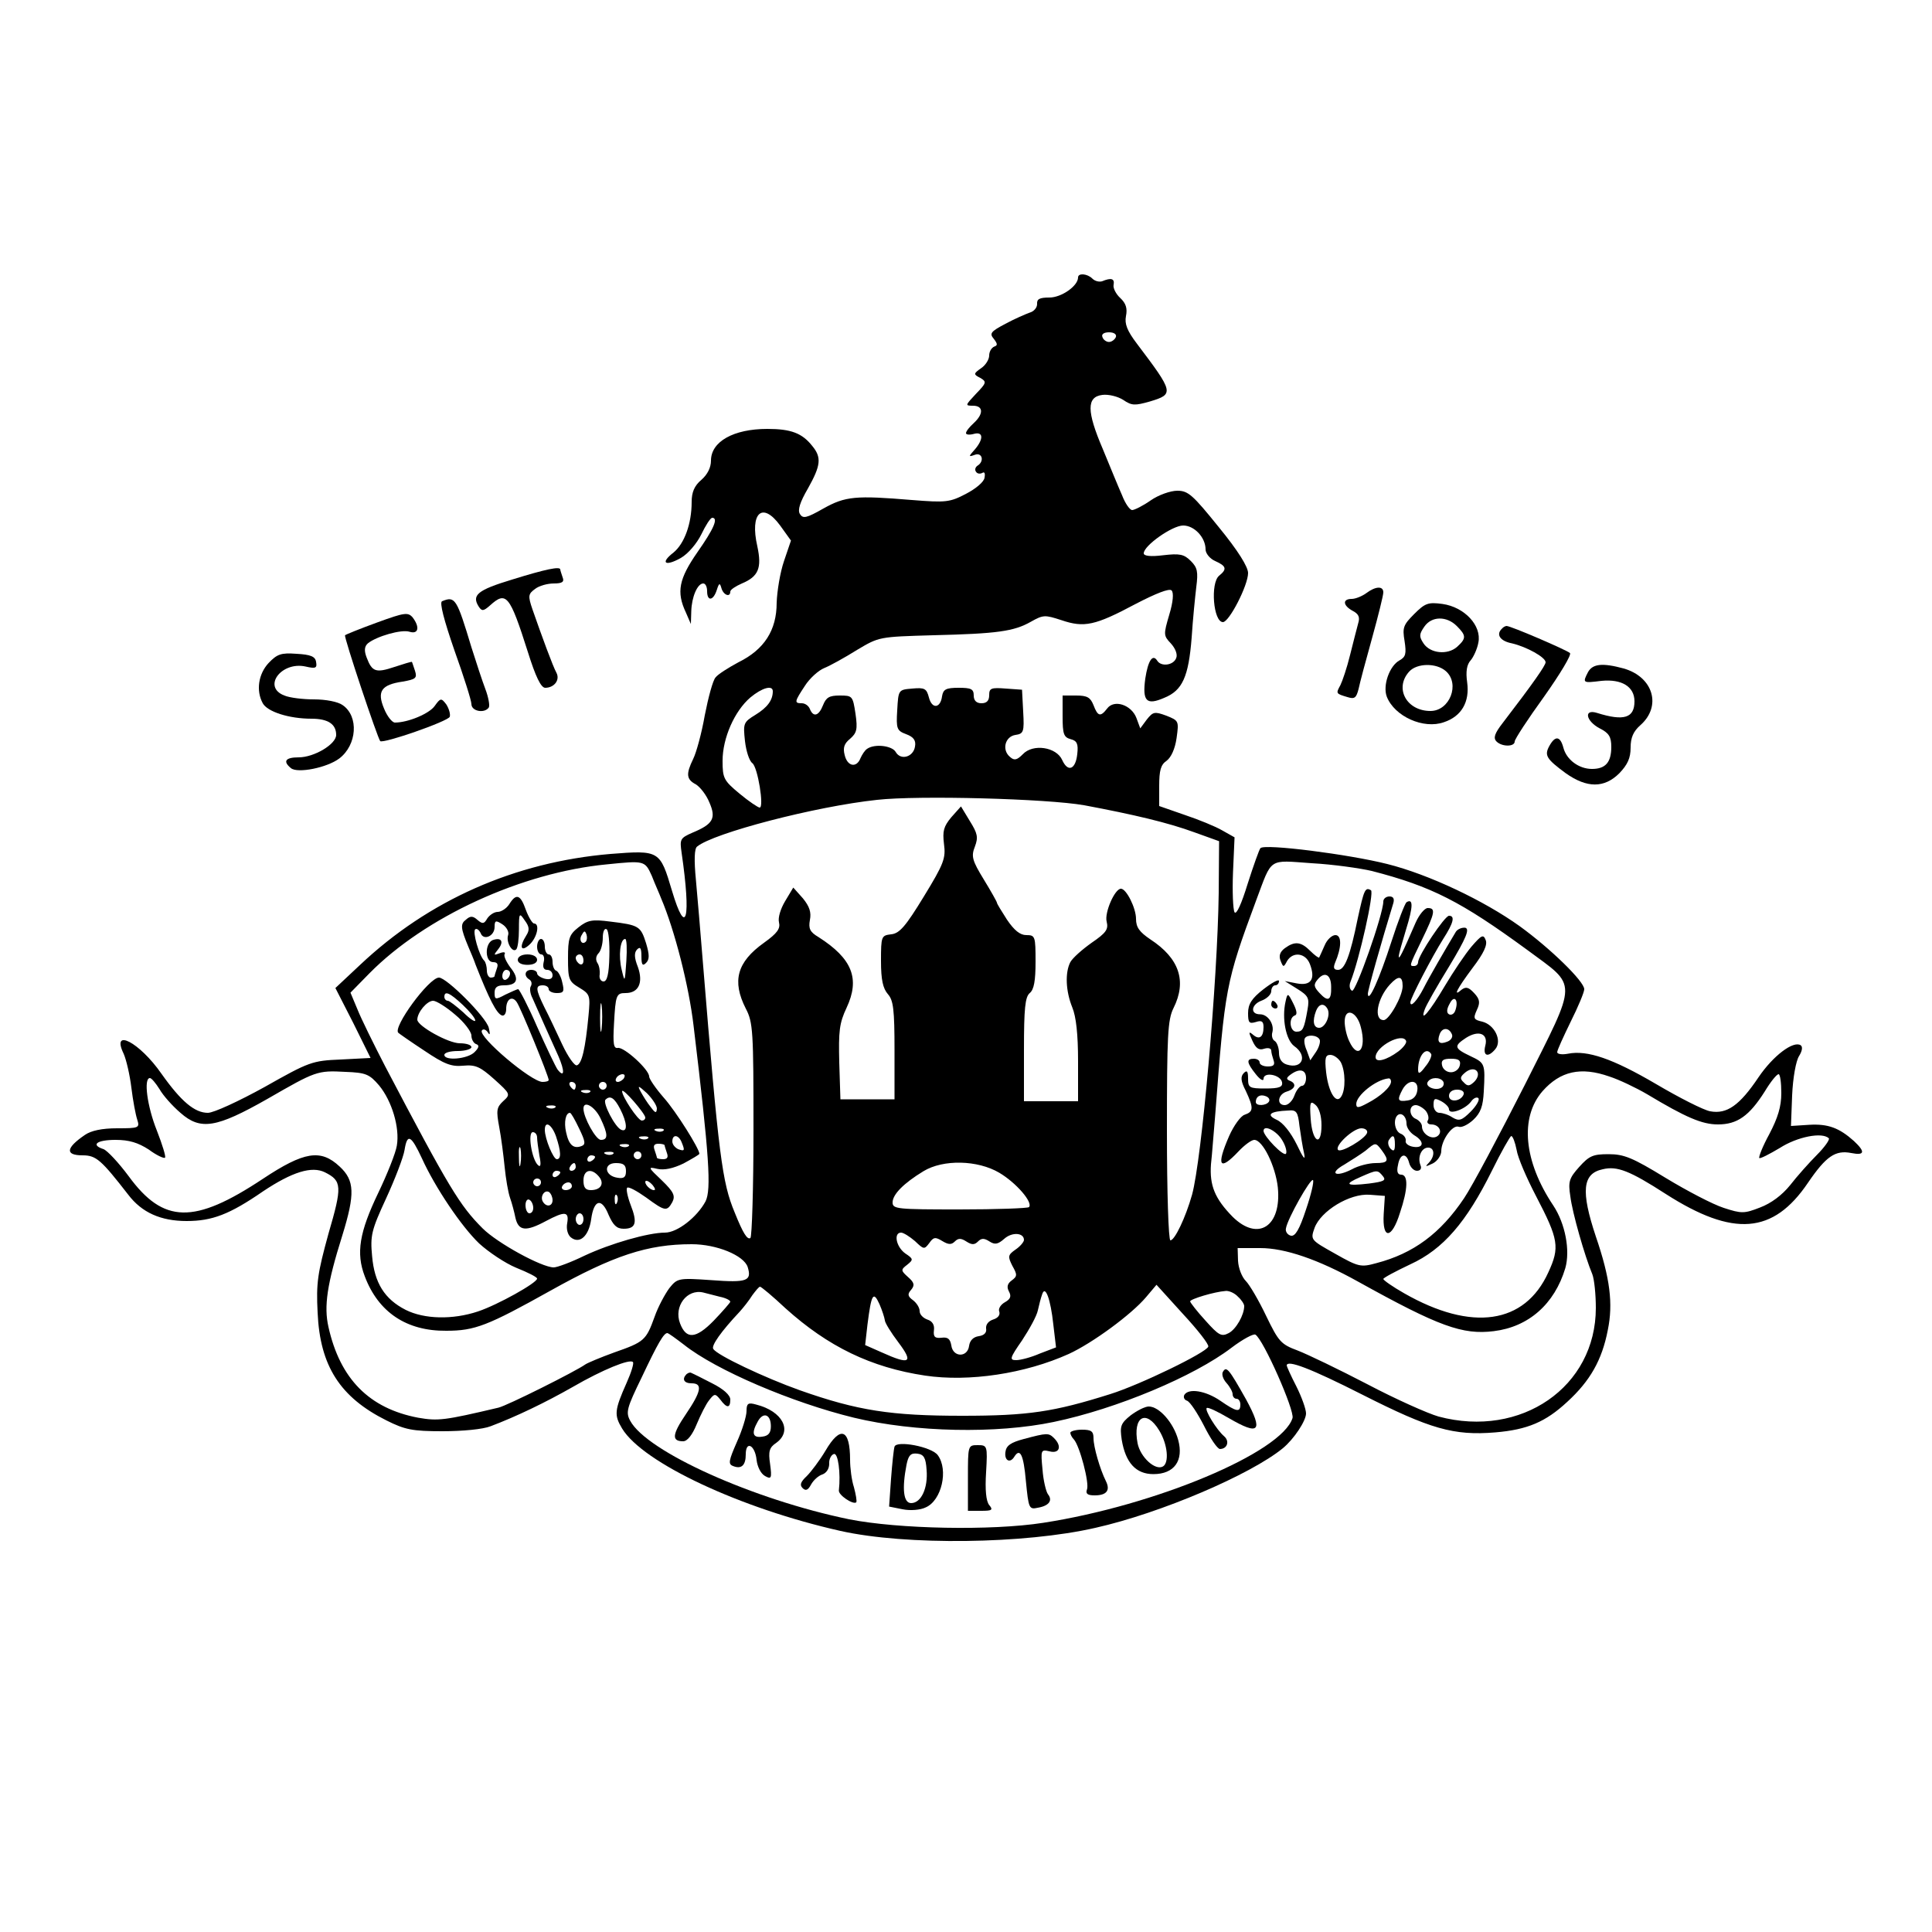 <?xml version="1.0" standalone="no"?>
<!DOCTYPE svg PUBLIC "-//W3C//DTD SVG 20010904//EN"
 "http://www.w3.org/TR/2001/REC-SVG-20010904/DTD/svg10.dtd">
<svg version="1.0" xmlns="http://www.w3.org/2000/svg"
 width="500pt" height="500pt" viewBox="0 0 500 500"
 preserveAspectRatio="xMidYMid meet">
<g transform="translate(0,500) scale(0.1,-0.1)"
fill="#000000" stroke="none">
<path d="M2790 4282 c0 -22 -43 -52 -74 -52 -26 0 -33 -4 -32 -17 0 -9 -8 -19
-19 -22 -11 -4 -39 -16 -63 -29 -38 -20 -42 -25 -30 -39 10 -13 10 -17 1 -20
-7 -3 -13 -13 -13 -23 0 -10 -9 -25 -21 -33 -20 -14 -20 -16 -2 -25 17 -10 16
-13 -11 -41 -28 -30 -29 -31 -8 -31 27 0 28 -21 2 -45 -11 -10 -20 -21 -20
-26 0 -4 9 -5 20 -2 25 7 26 -13 3 -40 -17 -19 -17 -20 0 -14 19 7 25 -17 7
-28 -6 -4 -8 -11 -4 -16 3 -5 10 -6 16 -3 6 4 8 -1 6 -12 -1 -11 -23 -29 -48
-42 -42 -22 -52 -23 -140 -16 -145 12 -172 10 -229 -22 -44 -25 -53 -27 -61
-14 -6 10 0 30 21 66 33 59 36 80 11 110 -26 33 -55 44 -116 44 -88 0 -146
-33 -146 -82 0 -18 -9 -36 -25 -50 -18 -15 -25 -32 -25 -57 0 -57 -19 -108
-47 -131 -35 -27 -22 -37 19 -14 19 11 41 37 53 61 11 23 23 42 28 43 17 0 4
-29 -38 -89 -48 -69 -55 -103 -30 -156 l13 -30 1 33 c1 37 16 72 31 72 6 0 10
-9 10 -20 0 -27 16 -25 25 3 6 19 8 19 12 5 5 -18 23 -25 23 -9 0 5 14 14 30
21 43 18 52 40 40 96 -20 87 13 117 59 54 l28 -39 -18 -53 c-10 -29 -18 -78
-19 -108 0 -71 -32 -121 -99 -154 -26 -14 -53 -31 -59 -39 -7 -7 -19 -52 -28
-98 -8 -46 -22 -97 -30 -113 -19 -39 -18 -53 7 -66 11 -7 27 -27 35 -47 18
-41 9 -56 -44 -78 -32 -14 -33 -17 -28 -52 25 -172 12 -222 -25 -98 -31 104
-32 105 -159 95 -248 -21 -471 -120 -648 -287 l-64 -60 46 -90 45 -91 -77 -4
c-74 -3 -82 -6 -197 -71 -67 -37 -132 -67 -147 -67 -34 0 -69 29 -120 101 -57
82 -131 120 -98 52 7 -16 16 -55 20 -88 4 -33 11 -70 15 -82 7 -22 5 -23 -52
-23 -39 0 -67 -6 -83 -17 -50 -34 -52 -53 -6 -53 35 0 48 -12 118 -102 35 -46
84 -68 151 -68 66 0 111 17 198 77 75 50 126 66 160 49 44 -22 45 -36 9 -159
-28 -102 -32 -127 -28 -204 6 -138 58 -219 178 -279 48 -24 67 -28 145 -28 52
0 105 5 125 13 66 25 141 61 213 102 76 44 147 73 155 64 3 -3 -4 -26 -16 -53
-32 -72 -33 -84 -12 -119 54 -89 307 -207 565 -265 170 -38 477 -34 660 8 169
38 402 138 485 206 29 24 60 71 60 90 0 11 -11 42 -25 70 -14 27 -25 52 -25
54 0 16 61 -7 197 -76 174 -88 235 -106 343 -97 83 7 130 27 186 79 59 54 90
108 105 186 14 68 6 134 -31 242 -39 117 -35 163 18 174 37 9 70 -4 163 -64
175 -112 278 -104 368 29 47 69 71 85 112 77 35 -7 37 3 7 31 -38 34 -67 45
-116 42 l-47 -3 3 79 c2 46 10 90 18 102 8 13 10 24 4 28 -19 12 -71 -27 -109
-83 -49 -73 -82 -96 -125 -88 -17 3 -80 35 -141 71 -111 65 -177 88 -227 78
-16 -3 -28 -1 -28 4 0 5 16 40 35 79 19 38 35 76 35 84 0 20 -87 105 -167 163
-92 66 -235 134 -343 161 -99 25 -317 53 -328 41 -3 -3 -18 -45 -33 -92 -16
-52 -29 -81 -34 -74 -4 7 -6 54 -4 103 l4 91 -32 18 c-17 10 -61 28 -97 40
l-66 23 0 52 c0 40 4 55 19 65 12 9 22 31 26 59 6 44 6 45 -27 58 -30 11 -34
10 -50 -10 l-17 -23 -10 27 c-13 34 -58 49 -76 24 -17 -22 -24 -20 -35 9 -8
20 -16 25 -45 25 l-35 0 0 -54 c0 -46 3 -54 21 -59 16 -4 20 -12 17 -38 -4
-40 -24 -49 -39 -16 -15 34 -76 43 -102 15 -15 -15 -22 -17 -33 -7 -22 18 -13
53 14 57 21 3 23 8 20 60 l-3 57 -42 3 c-38 3 -43 1 -43 -17 0 -14 -6 -21 -20
-21 -13 0 -20 7 -20 20 0 17 -7 20 -39 20 -33 0 -40 -4 -43 -22 -4 -31 -26
-34 -34 -3 -6 23 -11 26 -43 23 -36 -3 -36 -3 -39 -56 -3 -48 -1 -53 23 -62
19 -7 26 -16 23 -32 -4 -27 -37 -37 -50 -14 -9 16 -54 22 -74 8 -6 -4 -13 -15
-17 -24 -10 -26 -34 -22 -41 8 -5 19 -1 30 14 42 17 15 20 24 14 65 -7 46 -8
47 -41 47 -27 0 -35 -5 -43 -25 -11 -28 -25 -32 -34 -10 -3 8 -12 15 -21 15
-20 0 -19 4 8 45 12 19 35 40 50 46 15 6 53 27 85 47 57 34 57 34 197 38 166
4 209 10 253 35 32 18 36 18 79 4 59 -20 87 -14 192 42 52 27 87 41 93 35 6
-6 4 -30 -6 -63 -15 -51 -15 -54 4 -74 12 -13 18 -29 14 -38 -7 -19 -39 -23
-49 -7 -12 19 -24 0 -31 -46 -8 -59 3 -70 49 -50 47 19 63 54 71 156 3 47 9
106 12 131 5 39 3 50 -14 67 -18 18 -29 20 -72 15 -32 -4 -50 -2 -50 5 0 20
74 72 102 72 29 0 58 -31 58 -62 0 -10 11 -24 25 -30 29 -13 31 -21 10 -38
-23 -19 -15 -120 10 -120 16 0 65 95 65 127 0 16 -26 58 -76 119 -67 83 -79
94 -107 94 -18 0 -49 -11 -69 -25 -20 -14 -42 -25 -48 -25 -6 0 -18 17 -26 38
-9 20 -31 74 -50 120 -42 98 -42 135 -1 140 16 2 40 -4 54 -13 22 -15 30 -15
69 -4 63 19 62 23 -34 150 -25 33 -32 51 -28 71 4 20 0 33 -15 47 -11 10 -19
26 -17 34 3 16 -6 19 -30 9 -7 -2 -18 0 -25 7 -13 13 -37 15 -37 3z m98 -154
c-3 -7 -11 -13 -18 -13 -7 0 -15 6 -17 13 -3 7 4 12 17 12 13 0 20 -5 18 -12z
m-888 -917 c0 -23 -14 -42 -45 -61 -31 -19 -32 -22 -27 -68 3 -26 11 -51 19
-57 14 -10 31 -115 19 -115 -4 0 -28 16 -52 36 -41 34 -44 40 -44 85 0 59 31
129 72 164 30 25 58 33 58 16z m806 -295 c128 -24 217 -45 285 -70 l64 -23 -1
-134 c-3 -229 -44 -690 -69 -781 -17 -60 -45 -118 -56 -118 -5 0 -9 125 -9
283 0 247 2 288 17 318 35 70 15 129 -60 178 -28 19 -37 31 -37 53 0 28 -25
78 -39 78 -16 0 -43 -62 -37 -85 5 -20 -1 -29 -39 -55 -24 -17 -49 -39 -55
-50 -14 -27 -12 -75 5 -117 10 -24 15 -70 15 -139 l0 -104 -70 0 -70 0 0 134
c0 106 3 136 15 146 11 9 15 32 15 81 0 66 -1 69 -24 69 -16 0 -31 12 -50 40
-14 22 -26 41 -26 44 0 2 -15 29 -34 60 -30 49 -33 60 -23 85 9 24 7 34 -13
66 l-23 38 -25 -28 c-20 -24 -23 -36 -19 -69 5 -37 0 -51 -52 -136 -47 -77
-63 -96 -85 -98 -25 -3 -26 -5 -26 -69 0 -49 5 -71 18 -86 14 -16 17 -39 17
-146 l0 -126 -70 0 -70 0 -3 95 c-2 81 0 102 19 142 35 75 15 127 -73 183 -22
13 -26 22 -22 44 4 20 -1 35 -18 56 l-25 28 -21 -35 c-12 -20 -19 -43 -16 -55
4 -16 -4 -28 -39 -53 -70 -50 -83 -99 -47 -170 19 -36 20 -59 20 -314 0 -151
-4 -277 -8 -280 -8 -5 -19 12 -41 67 -32 77 -41 144 -82 647 -6 74 -14 170
-18 213 -5 51 -4 81 3 86 42 35 306 104 466 121 107 12 440 3 536 -14z m-1119
-183 c8 -21 20 -47 24 -58 35 -82 72 -227 84 -330 41 -340 46 -423 31 -454
-22 -41 -73 -81 -105 -81 -43 0 -141 -28 -209 -60 -35 -17 -70 -30 -79 -30
-31 0 -146 63 -184 101 -59 59 -86 103 -252 419 -30 58 -63 125 -72 148 l-18
43 49 50 c144 146 394 261 614 282 98 10 99 10 117 -30z m1863 13 c155 -40
231 -79 402 -204 132 -98 133 -73 -6 -350 -66 -130 -136 -262 -157 -293 -61
-91 -131 -143 -227 -168 -40 -11 -46 -10 -106 24 -64 36 -65 36 -54 67 16 44
91 90 143 86 l39 -3 -3 -47 c-4 -67 21 -65 42 3 21 62 22 99 3 99 -9 0 -12 8
-8 25 5 30 22 33 29 5 3 -11 12 -20 20 -20 9 0 13 6 9 15 -8 21 3 45 20 45 17
0 18 -22 2 -39 -11 -11 -9 -11 10 -2 12 6 22 21 22 32 0 28 29 69 45 63 7 -3
24 5 38 18 19 18 25 35 27 73 4 73 3 74 -35 92 -42 20 -43 26 -11 47 33 21 58
11 50 -20 -7 -27 7 -32 26 -9 18 22 -2 63 -34 71 -22 5 -24 8 -14 30 9 19 8
28 -7 44 -14 15 -21 17 -32 9 -24 -21 -13 1 28 56 29 38 39 60 34 72 -6 16
-11 13 -37 -17 -16 -19 -47 -65 -69 -102 -39 -66 -65 -97 -52 -61 3 10 32 61
64 113 44 73 53 96 41 99 -8 1 -19 -3 -24 -10 -27 -45 -70 -119 -84 -147 -16
-31 -34 -51 -34 -36 0 10 56 118 85 164 27 42 31 60 15 60 -11 0 -80 -103 -80
-120 0 -5 -4 -10 -10 -10 -13 0 -14 -2 20 68 34 70 36 82 15 82 -8 0 -22 -17
-31 -37 -36 -83 -44 -98 -44 -88 0 6 9 37 19 70 18 58 19 81 1 70 -4 -3 -22
-49 -39 -102 -31 -96 -60 -161 -61 -135 0 10 35 134 66 235 3 11 0 17 -10 17
-9 0 -16 -6 -16 -13 0 -33 -72 -237 -81 -231 -6 3 -8 13 -4 23 23 58 62 232
53 237 -15 9 -18 1 -34 -72 -20 -99 -34 -134 -51 -134 -11 0 -13 5 -8 18 17
39 18 72 1 72 -9 0 -22 -12 -28 -27 -7 -16 -13 -29 -14 -31 -1 -2 -12 6 -23
17 -24 24 -40 26 -66 7 -12 -9 -16 -19 -11 -32 7 -18 8 -18 17 -1 15 25 48 21
59 -8 15 -39 3 -57 -34 -50 l-31 6 32 -20 c29 -18 32 -24 27 -53 -9 -51 -12
-58 -29 -58 -17 0 -21 36 -4 42 7 2 5 13 -4 31 -14 28 -15 28 -20 5 -10 -44 1
-99 22 -115 36 -25 22 -61 -19 -48 -13 4 -20 15 -20 30 0 13 -5 27 -11 31 -6
3 -9 14 -6 23 5 21 -12 46 -32 46 -26 0 -23 25 3 35 14 5 26 16 26 25 0 8 5
15 10 15 6 0 10 5 10 11 0 6 -18 -4 -40 -21 -31 -24 -40 -39 -40 -62 0 -25 3
-28 20 -23 15 5 20 2 20 -13 0 -26 -11 -34 -27 -20 -12 10 -12 7 -2 -15 9 -20
17 -26 31 -21 10 3 18 1 18 -5 0 -5 3 -16 6 -25 4 -12 0 -16 -15 -16 -12 0
-21 5 -21 10 0 6 -7 10 -15 10 -20 0 -19 -10 5 -40 11 -14 20 -19 20 -12 0 19
44 11 48 -9 2 -12 -7 -16 -43 -16 -42 0 -45 2 -45 26 0 19 -3 22 -11 14 -9 -9
-8 -21 5 -46 21 -45 20 -54 -3 -62 -10 -3 -28 -28 -40 -55 -34 -78 -25 -92 24
-40 16 17 34 30 41 30 22 0 55 -68 61 -123 10 -101 -51 -141 -117 -76 -46 47
-60 81 -56 136 3 26 7 84 11 128 25 328 27 342 106 555 42 112 30 104 144 96
55 -3 125 -13 155 -20z m-105 -300 c1 -35 -8 -40 -30 -16 -15 16 -16 22 -5 35
18 22 35 13 35 -19z m185 2 c0 -26 -35 -88 -49 -88 -27 0 -17 56 16 92 22 24
33 23 33 -4z m136 -64 c-3 -8 -10 -12 -16 -9 -7 4 -6 14 2 28 12 24 24 8 14
-19z m-331 6 c10 -16 -5 -50 -21 -50 -15 0 -18 18 -8 44 7 18 20 21 29 6z m87
-49 c15 -57 -8 -84 -30 -36 -7 14 -12 37 -12 51 0 38 32 27 42 -15z m236 -19
c2 -7 -4 -15 -13 -18 -20 -8 -27 -1 -19 20 7 18 25 17 32 -2z m-343 -12 c3 -5
-1 -20 -9 -32 l-15 -22 -9 25 c-6 13 -8 27 -5 32 6 10 31 9 38 -3z m204 -31
c-31 -23 -59 -30 -59 -15 0 28 70 65 79 42 2 -5 -7 -17 -20 -27z m85 -7 c2 -4
-4 -19 -15 -32 -14 -19 -19 -21 -19 -8 0 36 21 61 34 40z m-234 -21 c12 -23
13 -71 1 -89 -13 -21 -33 11 -39 63 -4 37 -2 45 11 45 9 0 21 -9 27 -19z m308
-8 c-2 -10 -12 -18 -23 -18 -11 0 -21 8 -23 18 -3 13 3 17 23 17 20 0 26 -4
23 -17z m37 -43 c-12 -11 -17 -12 -27 -1 -11 10 -9 15 6 27 25 18 43 -4 21
-26z m-2834 -9 c33 -40 54 -109 46 -156 -3 -19 -25 -74 -48 -122 -49 -102 -58
-156 -35 -216 35 -93 108 -142 211 -141 74 0 107 13 270 104 163 91 251 120
365 120 65 0 135 -29 145 -59 11 -36 -1 -41 -94 -34 -86 6 -88 5 -109 -21 -11
-15 -29 -48 -38 -74 -22 -61 -27 -65 -104 -92 -36 -13 -69 -27 -75 -31 -25
-18 -203 -107 -225 -112 -140 -33 -156 -35 -208 -26 -126 24 -202 100 -232
235 -12 53 -4 110 36 237 33 107 32 142 -7 178 -49 46 -92 39 -199 -32 -178
-118 -257 -116 -347 7 -26 35 -55 66 -65 70 -34 11 -18 24 31 24 35 0 58 -7
86 -25 20 -15 40 -24 42 -21 3 2 -7 34 -21 70 -25 62 -35 136 -18 136 4 0 15
-13 25 -29 9 -16 33 -43 54 -61 52 -46 93 -39 225 36 125 72 129 74 202 70 53
-2 62 -6 87 -35z m2399 19 c0 -11 -5 -20 -10 -20 -6 0 -15 -11 -20 -25 -5 -14
-16 -25 -25 -25 -22 0 -18 28 5 35 23 7 26 21 8 28 -10 4 -9 8 2 16 23 17 40
13 40 -9z m785 4 c25 -8 69 -29 98 -46 100 -60 142 -78 183 -78 50 0 81 22
121 85 15 25 31 45 36 45 4 0 7 -22 7 -49 0 -35 -9 -64 -31 -106 -17 -31 -28
-59 -26 -62 3 -2 26 10 53 26 45 29 110 42 127 25 3 -3 -11 -23 -31 -43 -20
-20 -52 -56 -69 -78 -21 -26 -49 -47 -78 -58 -41 -16 -48 -16 -94 -1 -28 9
-95 44 -151 78 -85 52 -107 61 -147 61 -40 0 -50 -4 -76 -33 -26 -29 -29 -38
-23 -76 5 -42 37 -154 57 -202 5 -13 9 -52 9 -87 0 -204 -193 -338 -407 -281
-28 8 -111 45 -185 84 -73 38 -154 77 -180 87 -43 16 -49 23 -81 89 -19 40
-43 81 -53 91 -10 10 -19 33 -20 52 l-1 33 59 0 c63 0 149 -29 253 -87 209
-116 270 -138 351 -128 90 11 157 70 185 163 13 46 0 115 -31 162 -77 115 -87
228 -28 296 46 52 99 64 173 38z m-565 -13 c0 -14 -28 -39 -61 -56 -24 -13
-29 -13 -29 -2 0 22 51 63 83 66 4 1 7 -3 7 -8z m135 0 c3 -5 1 -13 -5 -16
-15 -9 -43 3 -35 15 8 13 32 13 40 1z m-67 -23 c-2 -15 -11 -24 -25 -26 -26
-4 -28 1 -13 29 15 27 42 25 38 -3z m120 -10 c-7 -19 -38 -22 -38 -4 0 10 9
16 21 16 12 0 19 -5 17 -12z m-504 -19 c-7 -11 -34 -12 -34 -1 0 14 11 21 26
15 8 -3 11 -9 8 -14z m466 -20 c0 -15 42 0 57 20 6 9 15 13 19 9 4 -4 -5 -20
-20 -35 -23 -23 -30 -25 -47 -15 -10 7 -26 12 -34 12 -8 0 -15 9 -15 20 0 18
3 19 20 10 11 -6 20 -15 20 -21z m-330 -41 c0 -58 -24 -44 -28 17 -3 43 -1 47
12 36 10 -8 16 -29 16 -53z m270 37 c6 -8 9 -19 5 -25 -3 -5 1 -10 9 -10 21 0
31 -21 15 -31 -15 -9 -39 7 -39 26 0 7 -7 15 -15 19 -19 7 -20 36 -1 36 7 0
19 -7 26 -15z m-327 -39 c3 -22 8 -54 12 -71 4 -20 -2 -13 -19 23 -16 32 -36
57 -52 64 -28 13 -18 22 30 24 21 2 25 -3 29 -40z m277 6 c0 -10 9 -23 20 -30
27 -16 25 -34 -2 -30 -13 2 -22 9 -20 16 1 7 -5 15 -13 18 -15 6 -20 35 -9 47
10 10 24 -2 24 -21z m-321 -44 c9 -15 12 -30 9 -34 -7 -7 -57 45 -58 59 0 18
35 0 49 -25z m219 20 c-6 -16 -67 -52 -75 -44 -10 10 39 56 60 56 10 0 17 -5
15 -12z m-2446 -66 c34 -75 102 -176 148 -220 24 -22 67 -51 96 -63 30 -12 54
-24 54 -28 0 -11 -102 -68 -153 -85 -66 -22 -139 -20 -187 4 -55 28 -81 70
-87 139 -5 53 -2 67 36 149 23 50 45 107 48 126 7 44 17 38 45 -22z m2518 36
c0 -16 -3 -19 -11 -11 -6 6 -8 16 -5 22 11 17 16 13 16 -11z m315 -14 c3 -20
26 -73 50 -119 59 -113 62 -133 32 -198 -61 -134 -198 -154 -373 -54 -30 17
-54 34 -54 37 0 3 32 20 70 38 85 39 145 109 211 242 24 49 47 89 50 90 4 0
10 -16 14 -36z m-349 -1 c20 -27 17 -33 -16 -33 -17 0 -45 -7 -61 -16 -43 -22
-61 -11 -20 12 18 11 43 27 55 36 26 22 26 22 42 1z m-990 -58 c44 -26 88 -77
77 -89 -3 -3 -84 -6 -180 -6 -161 0 -173 1 -173 18 0 21 29 50 80 81 51 31
140 29 196 -4z m993 -9 c9 -11 2 -14 -36 -19 -60 -7 -66 -2 -22 17 43 19 44
19 58 2z m-199 -86 c-17 -52 -28 -70 -39 -68 -9 2 -15 11 -13 19 4 25 64 131
70 125 3 -4 -5 -38 -18 -76z m-1012 -82 c23 -22 24 -22 37 -5 11 16 16 16 34
5 15 -9 23 -10 32 -1 9 9 16 9 30 0 14 -9 21 -9 30 0 9 9 16 9 30 0 14 -9 22
-7 38 7 20 18 51 16 51 -3 0 -5 -10 -17 -22 -25 -20 -14 -20 -18 -8 -42 13
-23 13 -27 -2 -38 -11 -8 -13 -17 -7 -28 7 -13 4 -20 -10 -28 -11 -6 -18 -17
-15 -24 3 -9 -3 -17 -16 -21 -12 -4 -19 -13 -18 -23 2 -11 -5 -18 -19 -20 -14
-2 -23 -11 -25 -25 -4 -31 -42 -30 -46 1 -3 17 -9 22 -25 20 -17 -2 -22 2 -20
19 2 14 -4 24 -17 28 -11 4 -20 13 -20 22 0 9 -8 21 -17 28 -14 10 -15 16 -5
27 10 12 8 19 -8 33 -19 17 -19 19 -2 32 16 13 16 15 -5 29 -24 17 -31 54 -11
54 6 0 22 -10 36 -22z m-335 -174 c110 -99 221 -153 361 -174 114 -17 259 5
372 56 61 28 162 102 200 147 l27 32 68 -75 c38 -41 68 -79 66 -85 -4 -15
-177 -99 -254 -123 -146 -46 -212 -56 -383 -56 -183 0 -270 13 -420 66 -90 32
-215 91 -224 107 -6 8 20 45 68 96 10 11 25 30 33 43 9 12 17 22 20 22 3 0 33
-25 66 -56z m-170 30 c15 -3 27 -9 27 -13 -1 -3 -20 -25 -43 -49 -46 -47 -71
-49 -87 -7 -17 44 18 90 60 80 8 -2 27 -7 43 -11z m863 -72 l7 -59 -42 -16
c-23 -10 -50 -17 -61 -17 -18 0 -17 5 15 51 19 29 38 63 41 78 3 14 8 33 11
41 8 26 22 -12 29 -78z m478 72 c9 -8 16 -19 16 -24 0 -23 -21 -60 -40 -70
-19 -10 -26 -6 -60 32 -22 24 -39 46 -40 50 0 6 63 25 92 27 9 1 24 -6 32 -15z
m-914 -61 c0 -6 16 -32 35 -57 40 -53 30 -59 -43 -26 l-43 19 6 53 c10 79 15
88 31 53 7 -16 13 -35 14 -42z m-520 -63 c83 -66 280 -150 440 -189 158 -38
369 -42 517 -11 163 34 363 118 460 192 29 22 57 37 62 34 21 -13 102 -197 96
-216 -28 -89 -354 -226 -645 -271 -135 -21 -375 -16 -502 9 -248 51 -524 175
-567 255 -12 22 -9 33 30 113 42 89 57 114 66 114 3 0 22 -14 43 -30z"/>
<path d="M1318 2660 c-7 -11 -21 -20 -30 -20 -9 0 -21 -8 -27 -17 -8 -14 -12
-15 -25 -4 -12 11 -19 11 -30 1 -15 -11 -14 -22 6 -70 6 -14 15 -35 19 -47 35
-89 54 -126 68 -131 6 -2 11 5 11 17 0 25 15 35 27 18 9 -11 83 -192 83 -202
0 -3 -7 -5 -16 -5 -29 0 -167 117 -157 133 3 5 10 3 15 -4 6 -10 7 -6 3 11 -7
28 -109 130 -129 130 -26 0 -121 -130 -105 -143 2 -2 32 -23 67 -46 52 -35 70
-42 101 -39 32 3 44 -3 80 -35 42 -38 43 -39 23 -57 -17 -16 -18 -24 -10 -67
5 -26 11 -73 14 -103 3 -30 9 -66 14 -80 5 -14 11 -37 14 -52 8 -34 27 -36 79
-8 49 26 60 25 55 -5 -3 -15 1 -30 9 -37 23 -19 47 3 53 47 7 51 27 56 45 11
12 -27 21 -36 39 -36 32 0 36 16 18 62 -8 21 -12 41 -9 44 3 4 25 -8 49 -25
49 -36 54 -37 68 -12 8 16 4 26 -27 56 -36 34 -37 36 -12 30 18 -4 41 1 68 14
22 12 41 23 41 25 0 13 -60 109 -92 145 -21 24 -38 49 -38 55 0 18 -65 77 -81
74 -11 -2 -13 10 -10 62 4 75 6 80 30 80 34 0 46 27 32 67 -10 25 -10 38 -2
46 8 8 11 3 11 -18 0 -22 3 -26 12 -17 9 9 9 21 0 51 -14 44 -18 47 -93 56
-46 6 -58 4 -82 -15 -24 -19 -27 -28 -27 -80 0 -54 2 -60 29 -76 28 -17 29
-20 24 -73 -8 -84 -17 -124 -30 -128 -6 -2 -23 22 -38 54 -15 32 -35 75 -46
96 -23 47 -24 57 -4 57 8 0 15 -4 15 -10 0 -5 9 -10 21 -10 18 0 20 4 14 28
-3 15 -11 29 -16 30 -5 2 -9 12 -9 23 0 10 -4 19 -10 19 -5 0 -10 9 -10 20 0
11 -4 20 -10 20 -5 0 -10 -9 -10 -20 0 -11 5 -20 11 -20 6 0 9 -9 6 -20 -3
-13 0 -20 9 -20 8 0 14 -6 14 -14 0 -9 -7 -12 -20 -9 -11 3 -20 9 -20 14 0 5
-7 9 -15 9 -17 0 -20 -16 -5 -25 6 -4 7 -11 4 -17 -4 -5 -2 -20 4 -31 14 -32
47 -106 67 -150 17 -39 16 -58 -2 -35 -5 7 -29 57 -53 111 -23 53 -46 97 -49
97 -3 0 -18 -7 -33 -14 -26 -14 -28 -13 -28 5 0 14 7 19 24 19 35 0 41 16 17
46 -11 15 -18 30 -15 35 3 5 -3 6 -13 2 -16 -6 -16 -5 -4 10 16 20 9 32 -14
24 -21 -9 -20 -57 1 -57 11 0 14 -5 10 -16 -3 -9 -6 -18 -6 -20 0 -2 -4 -4
-10 -4 -5 0 -10 8 -10 18 0 10 -3 22 -7 26 -13 12 -31 76 -23 81 4 3 10 -2 14
-10 7 -20 36 -8 36 16 0 17 3 18 20 7 11 -7 18 -20 15 -28 -6 -18 11 -47 21
-37 4 4 7 27 7 52 0 42 1 44 15 23 12 -16 13 -25 4 -39 -19 -30 -14 -44 8 -24
20 18 28 55 12 55 -4 0 -14 16 -21 35 -14 40 -25 44 -43 15z m259 -135 c-1
-46 -6 -65 -15 -65 -7 0 -12 8 -10 18 1 9 -1 23 -6 30 -5 8 -4 18 3 25 6 6 11
24 11 40 0 15 4 26 10 22 5 -3 8 -35 7 -70z m-61 38 c-10 -10 -19 5 -10 18 6
11 8 11 12 0 2 -7 1 -15 -2 -18z m105 -50 c-4 -56 -4 -57 -12 -23 -9 36 -4 80
9 80 4 0 5 -26 3 -57z m-111 1 c0 -8 -4 -12 -10 -9 -5 3 -10 10 -10 16 0 5 5
9 10 9 6 0 10 -7 10 -16z m-190 -33 c0 -6 -4 -13 -10 -16 -5 -3 -10 1 -10 9 0
9 5 16 10 16 6 0 10 -4 10 -9z m-122 -82 c17 -16 32 -34 32 -40 0 -5 -14 4
-31 21 -18 16 -36 30 -40 30 -5 0 -9 5 -9 10 0 17 14 11 48 -21z m359 -61 c-2
-18 -4 -6 -4 27 0 33 2 48 4 33 2 -15 2 -42 0 -60z m-379 36 c23 -19 42 -44
42 -54 0 -10 6 -20 12 -22 9 -3 8 -9 -4 -21 -18 -18 -78 -23 -78 -7 0 6 16 10
35 10 19 0 35 5 35 10 0 6 -14 10 -30 10 -30 0 -110 45 -110 61 0 19 25 49 41
49 8 0 34 -16 57 -36z m437 -164 c-3 -5 -11 -10 -16 -10 -6 0 -7 5 -4 10 3 6
11 10 16 10 6 0 7 -4 4 -10z m-125 -20 c0 -5 -2 -10 -4 -10 -3 0 -8 5 -11 10
-3 6 -1 10 4 10 6 0 11 -4 11 -10z m80 0 c0 -5 -4 -10 -10 -10 -5 0 -10 5 -10
10 0 6 5 10 10 10 6 0 10 -4 10 -10z m130 -59 c-1 -13 -4 -12 -16 4 -9 11 -20
29 -26 40 -9 17 -6 16 16 -4 14 -14 26 -32 26 -40z m-173 43 c-3 -3 -12 -4
-19 -1 -8 3 -5 6 6 6 11 1 17 -2 13 -5z m143 -66 c0 -5 -4 -8 -9 -8 -10 0 -51
62 -51 76 1 10 59 -57 60 -68z m-65 22 c18 -35 20 -61 3 -54 -16 6 -49 70 -41
78 12 12 23 5 38 -24z m-168 4 c-3 -3 -12 -4 -19 -1 -8 3 -5 6 6 6 11 1 17 -2
13 -5z m117 -28 c20 -42 20 -56 1 -56 -13 0 -45 58 -45 81 0 22 29 6 44 -25z
m-55 -27 c16 -33 17 -41 6 -45 -21 -8 -33 3 -40 36 -6 26 -1 50 10 50 3 0 13
-18 24 -41z m-60 -20 c13 -39 14 -59 2 -59 -9 0 -31 53 -31 76 0 25 18 14 29
-17z m278 15 c-3 -3 -12 -4 -19 -1 -8 3 -5 6 6 6 11 1 17 -2 13 -5z m-327 -18
c0 -7 3 -29 6 -47 5 -24 3 -31 -4 -24 -16 15 -27 85 -13 85 6 0 11 -6 11 -14z
m287 -2 c-3 -3 -12 -4 -19 -1 -8 3 -5 6 6 6 11 1 17 -2 13 -5z m87 -10 c9 -22
8 -24 -9 -18 -8 4 -15 12 -15 20 0 19 16 18 24 -2z m-417 -56 c-2 -13 -4 -5
-4 17 -1 22 1 32 4 23 2 -10 2 -28 0 -40z m280 46 c-3 -3 -12 -4 -19 -1 -8 3
-5 6 6 6 11 1 17 -2 13 -5z m93 2 c0 -2 3 -11 6 -20 4 -11 1 -16 -10 -16 -9 0
-16 2 -16 4 0 2 -3 11 -6 20 -4 11 -1 16 10 16 9 0 16 -2 16 -4z m-133 -22
c-3 -3 -12 -4 -19 -1 -8 3 -5 6 6 6 11 1 17 -2 13 -5z m73 -4 c0 -5 -4 -10
-10 -10 -5 0 -10 5 -10 10 0 6 5 10 10 10 6 0 10 -4 10 -10z m-120 -4 c0 -3
-4 -8 -10 -11 -5 -3 -10 -1 -10 4 0 6 5 11 10 11 6 0 10 -2 10 -4z m-50 -26
c0 -5 -5 -10 -11 -10 -5 0 -7 5 -4 10 3 6 8 10 11 10 2 0 4 -4 4 -10z m130
-11 c0 -15 -5 -20 -22 -17 -34 5 -37 38 -4 38 20 0 26 -5 26 -21z m-170 -3 c0
-3 -4 -8 -10 -11 -5 -3 -10 -1 -10 4 0 6 5 11 10 11 6 0 10 -2 10 -4z m100
-11 c15 -18 5 -35 -21 -35 -14 0 -19 7 -19 25 0 28 21 33 40 10z m-150 -15 c0
-5 -4 -10 -10 -10 -5 0 -10 5 -10 10 0 6 5 10 10 10 6 0 10 -4 10 -10z m295
-19 c-6 -5 -25 10 -25 20 0 5 6 4 14 -3 8 -7 12 -15 11 -17z m-215 9 c0 -5 -7
-10 -16 -10 -8 0 -12 5 -9 10 3 6 10 10 16 10 5 0 9 -4 9 -10z m-50 -36 c0
-16 -16 -19 -25 -4 -8 13 4 32 16 25 5 -4 9 -13 9 -21z m167 -6 c-3 -8 -6 -5
-6 6 -1 11 2 17 5 13 3 -3 4 -12 1 -19z m-217 -14 c0 -8 -4 -14 -10 -14 -5 0
-10 9 -10 21 0 11 5 17 10 14 6 -3 10 -13 10 -21z m130 -29 c0 -8 -4 -15 -10
-15 -5 0 -10 7 -10 15 0 8 5 15 10 15 6 0 10 -7 10 -15z"/>
<path d="M1340 2516 c0 -8 10 -13 25 -13 15 0 25 5 25 13 0 8 -10 14 -25 14
-15 0 -25 -6 -25 -14z"/>
<path d="M3290 2400 c0 -5 5 -10 11 -10 5 0 7 5 4 10 -3 6 -8 10 -11 10 -2 0
-4 -4 -4 -10z"/>
<path d="M3165 1450 c-4 -6 0 -19 9 -29 9 -10 16 -23 16 -29 0 -7 5 -12 10
-12 6 0 10 -7 10 -15 0 -21 -10 -19 -52 10 -38 26 -82 33 -93 15 -3 -6 0 -13
7 -15 8 -3 27 -32 44 -65 16 -32 34 -59 41 -60 19 0 26 20 11 33 -19 16 -51
68 -45 73 3 3 28 -9 57 -26 79 -46 90 -35 45 48 -45 80 -51 87 -60 72z"/>
<path d="M1777 1444 c-13 -13 -7 -24 13 -24 29 0 25 -21 -15 -80 -36 -53 -37
-70 -7 -70 11 0 24 17 35 44 10 24 24 52 32 62 14 18 16 18 29 2 17 -23 26
-23 26 0 0 11 -17 27 -47 42 -27 14 -51 26 -54 27 -3 2 -8 0 -12 -3z"/>
<path d="M1932 1348 c0 -13 -11 -49 -25 -80 -21 -48 -23 -57 -10 -62 22 -9 33
2 33 30 0 37 24 24 28 -14 2 -18 11 -36 22 -42 16 -9 18 -6 13 31 -5 33 -2 43
16 55 43 31 16 82 -52 99 -21 6 -25 3 -25 -17z m63 -39 c0 -17 -6 -25 -22 -27
-25 -4 -29 9 -12 39 14 26 34 19 34 -12z"/>
<path d="M2926 1337 c-26 -21 -28 -28 -23 -63 10 -60 37 -89 82 -89 54 0 79
35 64 89 -12 44 -49 86 -76 86 -10 0 -31 -11 -47 -23z m74 -39 c22 -36 26 -83
10 -93 -20 -12 -59 24 -66 60 -13 69 22 89 56 33z"/>
<path d="M2770 1292 c0 -4 4 -12 9 -17 15 -16 41 -114 34 -130 -4 -11 2 -15
20 -15 31 0 41 13 29 37 -15 30 -32 88 -32 111 0 18 -6 22 -30 22 -16 0 -30
-4 -30 -8z"/>
<path d="M2136 1245 c-15 -25 -37 -54 -48 -65 -16 -15 -19 -23 -11 -31 8 -8
14 -6 22 9 6 11 19 23 29 26 11 4 18 15 18 28 -1 11 5 23 12 25 11 4 18 -50
13 -94 -2 -12 37 -38 45 -31 2 3 -1 20 -6 39 -6 18 -10 50 -10 71 0 80 -25 90
-64 23z"/>
<path d="M2650 1276 c-34 -9 -46 -17 -48 -34 -3 -22 12 -30 23 -12 15 24 24 5
30 -63 7 -71 8 -74 31 -69 29 5 39 19 26 35 -5 7 -12 36 -14 64 -5 51 -4 52
18 47 26 -7 33 13 12 34 -14 14 -18 14 -78 -2z"/>
<path d="M2315 1256 c-2 -6 -6 -43 -9 -83 l-5 -72 35 -7 c20 -4 46 -2 60 5 41
18 59 97 31 135 -16 22 -107 39 -112 22z m83 -60 c4 -47 -14 -86 -40 -86 -20
0 -24 37 -12 99 5 25 11 31 28 29 17 -2 22 -11 24 -42z"/>
<path d="M2505 1175 l0 -85 34 0 c28 0 32 2 21 15 -8 10 -11 39 -8 85 4 69 3
70 -22 70 -25 0 -25 -1 -25 -85z"/>
<path d="M1325 3500 c-89 -27 -105 -40 -86 -70 8 -12 12 -12 29 3 42 38 51 28
98 -120 20 -64 34 -93 45 -93 23 0 39 20 29 39 -9 16 -38 95 -62 164 -12 35
-11 40 7 53 10 8 32 14 48 14 22 0 28 4 23 16 -3 9 -6 18 -6 20 0 9 -38 1
-125 -26z"/>
<path d="M3536 3465 c-11 -8 -28 -15 -38 -15 -24 0 -23 -17 3 -31 15 -8 19
-16 14 -32 -3 -12 -13 -49 -21 -82 -8 -33 -20 -68 -25 -78 -12 -22 -12 -22 18
-31 19 -6 23 -2 29 21 3 15 19 75 35 132 16 58 29 110 29 118 0 17 -20 16 -44
-2z"/>
<path d="M1144 3444 c-7 -3 5 -49 32 -127 24 -67 44 -130 44 -139 0 -19 34
-25 45 -9 3 5 -1 27 -9 48 -8 21 -24 70 -36 108 -38 126 -42 133 -76 119z"/>
<path d="M3660 3411 c-28 -28 -31 -35 -25 -70 5 -33 3 -41 -13 -50 -26 -14
-44 -65 -33 -94 20 -51 95 -85 148 -66 45 15 67 52 60 103 -4 28 -1 46 9 57 7
8 17 29 20 46 9 44 -36 92 -93 100 -37 5 -45 2 -73 -26z m110 -31 c25 -25 25
-32 1 -54 -25 -22 -70 -17 -87 9 -12 18 -11 24 2 43 19 28 58 28 84 2z m-28
-117 c37 -33 10 -103 -40 -103 -62 0 -94 59 -55 102 20 22 70 23 95 1z"/>
<path d="M976 3389 c-44 -16 -81 -31 -83 -33 -4 -3 84 -266 91 -274 8 -7 175
51 180 63 2 7 -2 21 -9 32 -13 17 -15 17 -30 -4 -14 -20 -69 -43 -103 -43 -7
0 -20 16 -28 36 -19 45 -7 62 48 70 34 6 38 9 32 28 -4 11 -7 22 -8 23 -1 1
-21 -5 -45 -13 -48 -16 -58 -13 -72 24 -7 18 -6 29 3 37 22 18 87 37 108 30
23 -7 27 12 8 37 -12 14 -21 13 -92 -13z"/>
<path d="M3887 3373 c-16 -15 -5 -32 26 -38 38 -9 87 -36 87 -49 0 -8 -32 -54
-111 -157 -21 -27 -25 -39 -16 -48 14 -14 47 -14 47 0 0 6 34 58 76 116 41 58
72 109 67 113 -9 8 -153 70 -164 70 -3 0 -9 -3 -12 -7z"/>
<path d="M695 3284 c-26 -28 -33 -71 -15 -104 12 -22 68 -40 126 -40 43 0 64
-14 64 -42 0 -24 -57 -58 -97 -58 -34 0 -42 -10 -20 -28 17 -14 93 1 125 25
46 35 51 109 9 138 -12 9 -44 15 -74 15 -28 0 -63 4 -77 10 -58 22 -8 89 55
75 26 -6 30 -4 27 12 -2 14 -14 19 -51 21 -40 3 -50 -1 -72 -24z"/>
<path d="M4110 3261 c-15 -29 -14 -29 35 -23 52 5 85 -15 85 -53 0 -43 -27
-52 -97 -30 -35 11 -29 -21 7 -40 24 -12 30 -22 30 -48 0 -40 -15 -57 -50 -57
-34 0 -66 24 -74 55 -8 30 -21 32 -36 5 -14 -25 -8 -34 42 -71 55 -39 100 -39
139 0 21 22 29 39 29 66 0 26 7 42 25 58 56 49 34 125 -43 147 -55 15 -80 12
-92 -9z"/>
</g>
</svg>
